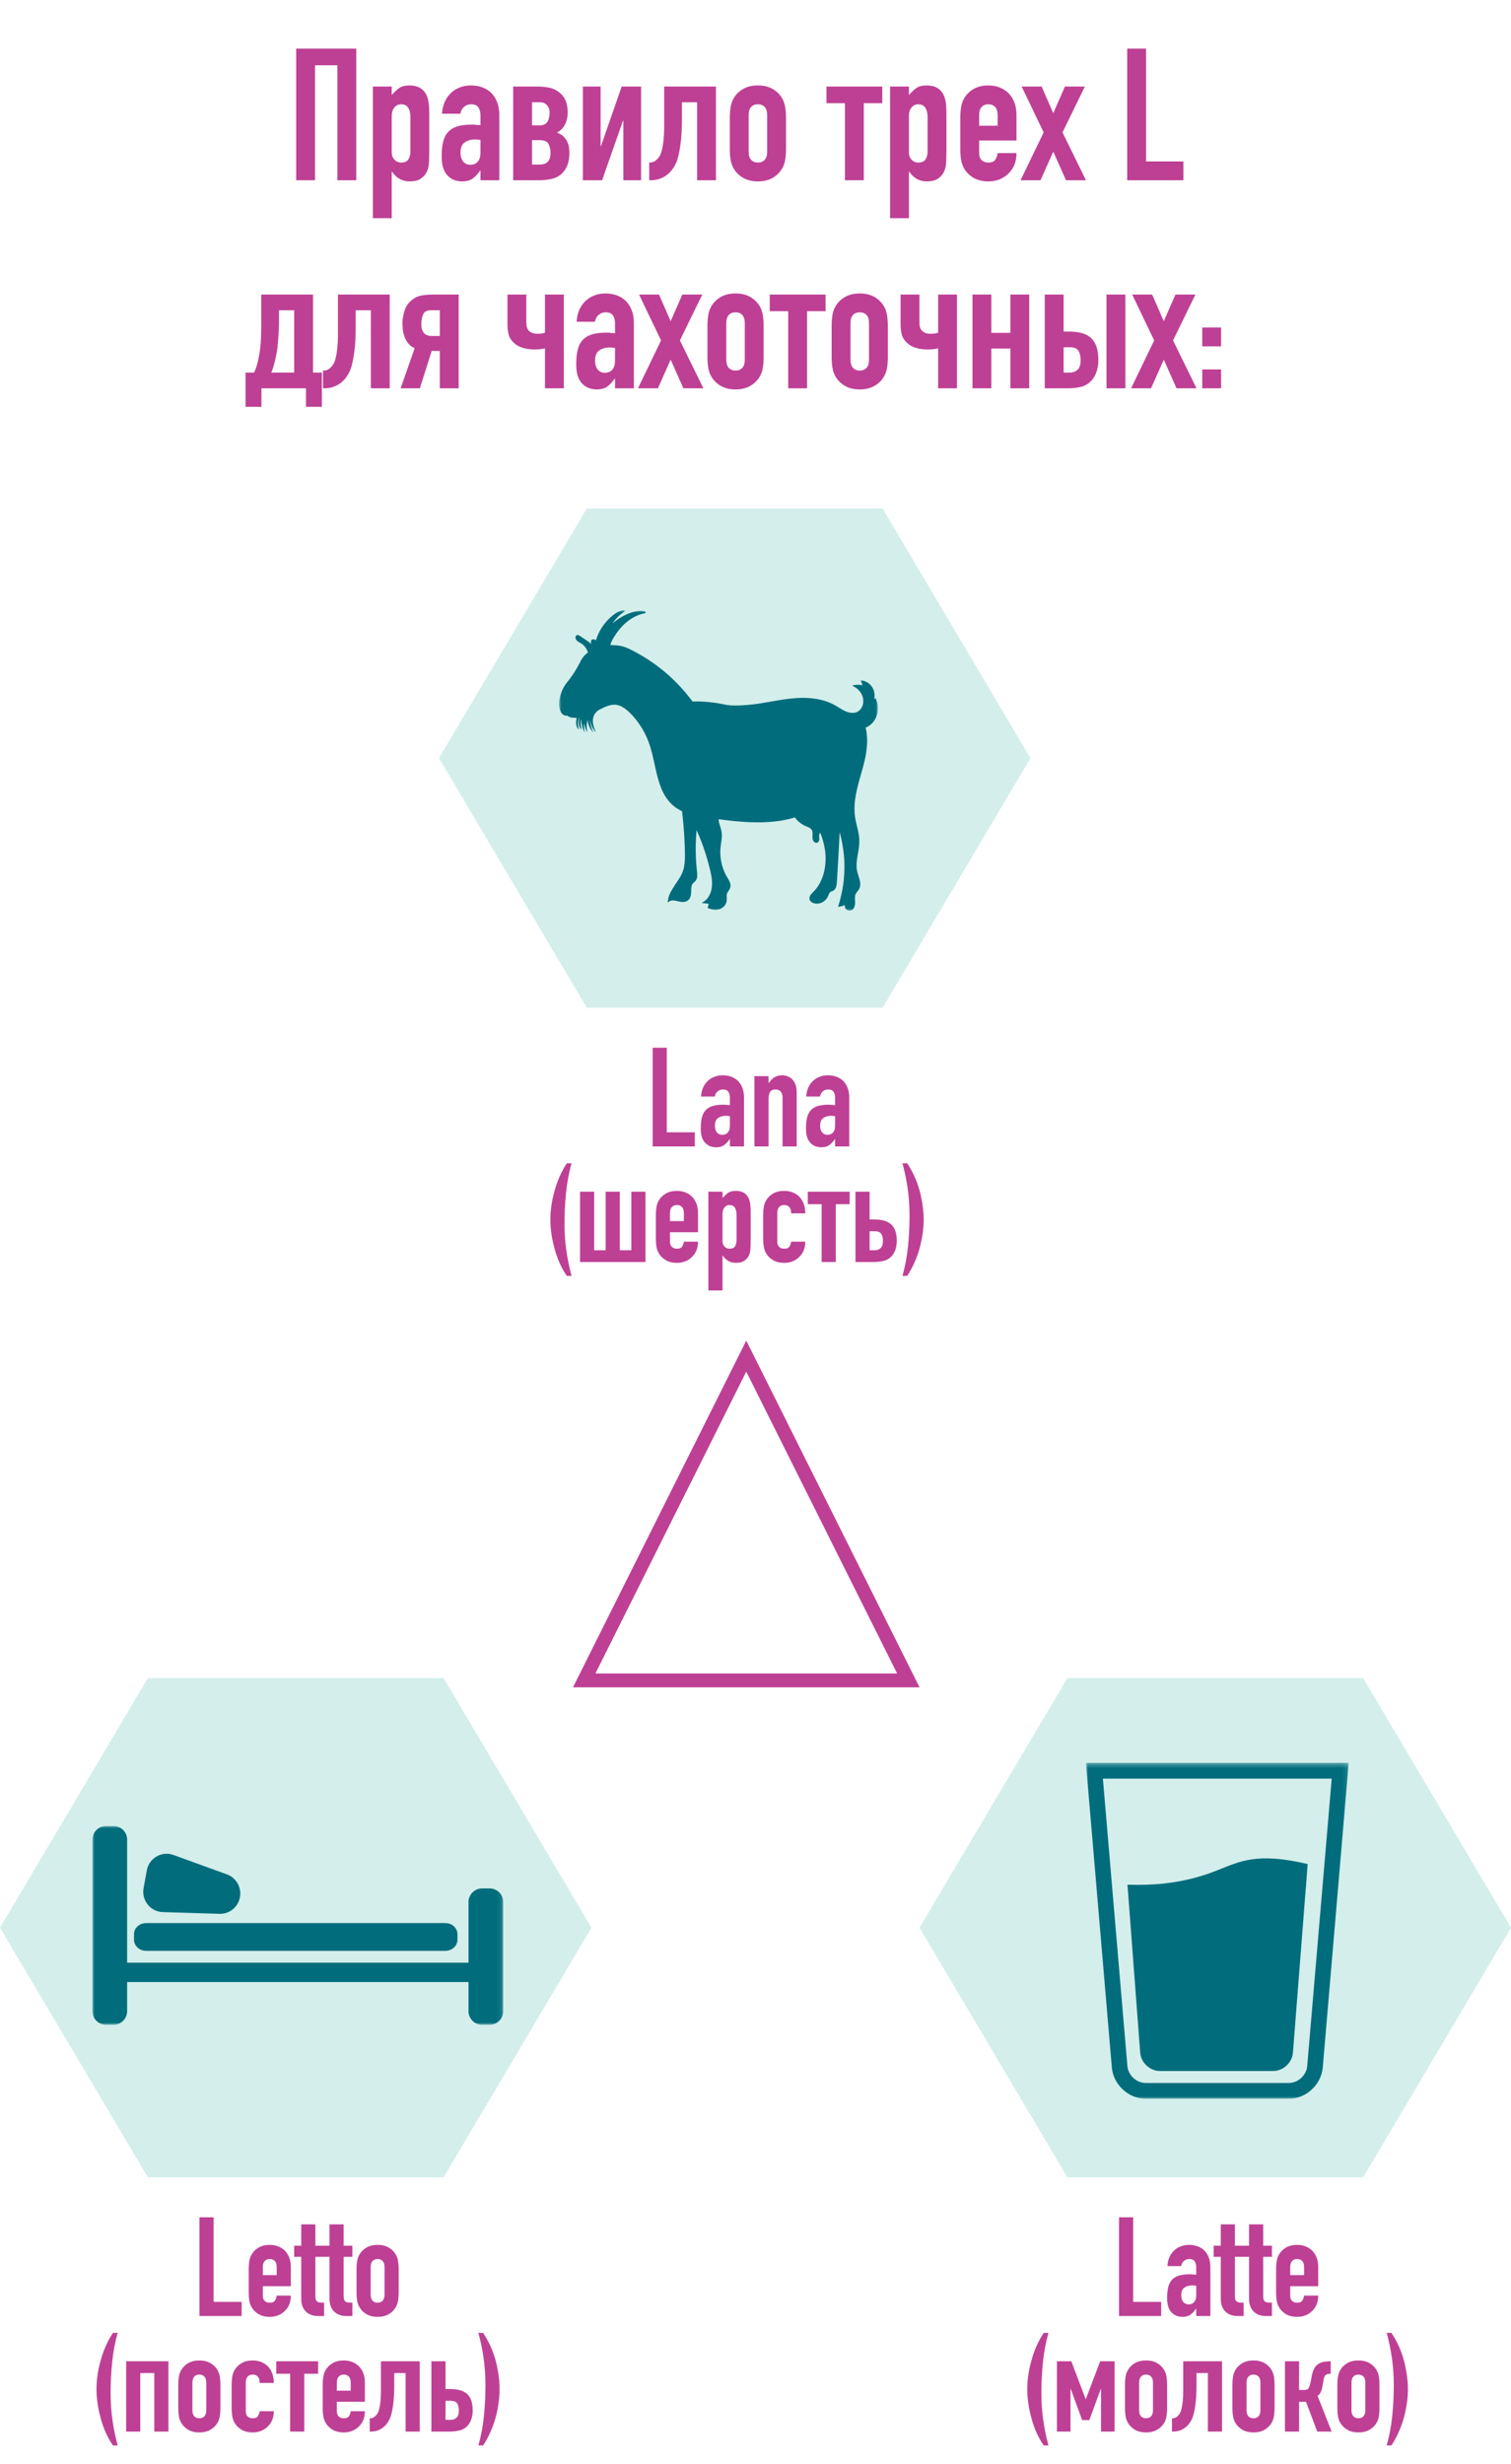 <?xml version="1.0" encoding="UTF-8"?>
<svg width="327px" height="533px" viewBox="0 0 327 533" version="1.1" xmlns="http://www.w3.org/2000/svg" xmlns:xlink="http://www.w3.org/1999/xlink">
    <title>Group 2</title>
    <defs>
        <polygon id="path-1" points="0 0.339 56.879 0.339 56.879 73 0 73"></polygon>
        <polygon id="path-3" points="0 0.008 88.905 0.008 88.905 43 0 43"></polygon>
        <polygon id="path-5" points="0 0 69 0 69 65 0 65"></polygon>
    </defs>
    <g id="Page-1" stroke="none" stroke-width="1" fill="none" fill-rule="evenodd">
        <g id="TUB-2" transform="translate(-562, -3996)">
            <g id="Group-2" transform="translate(562, 3996)">
                <polygon id="Stroke-7" fill="#D4EEEB" style="mix-blend-mode: multiply;" points="191 110 127 110 95 164 127 218 191 218 223 164"></polygon>
                <polygon id="Stroke-7" fill="#D4EEEB" style="mix-blend-mode: multiply;" points="295 363 231 363 199 417 231 471 295 471 327 417"></polygon>
                <polygon id="Stroke-7" fill="#D4EEEB" style="mix-blend-mode: multiply;" points="96 363 32 363 0 417 32 471 96 471 128 417"></polygon>
                <path d="M68.18,39 L68.18,14.12 L73.02,14.12 L73.02,39 L77.1,39 L77.1,10.52 L64.1,10.52 L64.1,39 L68.18,39 Z M84.78,47.2 L84.78,37.16 L84.86,37.16 C85.313,37.827 85.853,38.34 86.48,38.7 C87.107,39.06 87.82,39.24 88.62,39.24 C89.633,39.24 90.407,39.067 90.94,38.72 C92.007,38.053 92.62,37.053 92.78,35.72 C92.86,35.053 92.9,33.973 92.9,32.48 L92.9,32.48 L92.9,24.76 C92.9,23.64 92.847,22.747 92.74,22.08 C92.633,21.413 92.46,20.853 92.22,20.4 C91.527,19.12 90.34,18.48 88.66,18.48 C87.647,18.48 86.873,18.68 86.34,19.08 C85.807,19.48 85.287,19.973 84.78,20.56 L84.78,20.56 L84.78,18.72 L80.7,18.72 L80.7,47.2 L84.78,47.2 Z M86.82,35.16 C86.233,35.16 85.747,34.953 85.36,34.54 C84.973,34.127 84.78,33.6 84.78,32.96 L84.78,32.96 L84.78,25.08 C84.78,24.333 84.967,23.727 85.34,23.26 C85.713,22.793 86.207,22.56 86.82,22.56 C87.513,22.56 88.02,22.813 88.34,23.32 C88.66,23.827 88.82,24.493 88.82,25.32 L88.82,25.32 L88.82,32.76 C88.82,33.4 88.68,33.96 88.4,34.44 C88.12,34.92 87.593,35.16 86.82,35.16 Z M99.98,39.24 C100.967,39.24 101.733,39.04 102.28,38.64 C102.827,38.24 103.367,37.667 103.9,36.92 L103.9,36.92 L103.98,36.92 L103.98,39 L108.06,39 L108.06,24.88 C108.06,23.813 107.9,22.88 107.58,22.08 C107.26,21.28 106.833,20.613 106.3,20.08 C105.74,19.547 105.087,19.147 104.34,18.88 C103.593,18.613 102.793,18.48 101.94,18.48 C101.007,18.48 100.167,18.633 99.42,18.94 C98.673,19.247 98.033,19.667 97.5,20.2 C96.38,21.32 95.767,22.787 95.66,24.6 L95.66,24.6 L99.62,24.6 C99.753,23.933 100.04,23.427 100.48,23.08 C100.92,22.733 101.407,22.56 101.94,22.56 C102.713,22.56 103.247,22.787 103.54,23.24 C103.833,23.693 103.98,24.267 103.98,24.96 L103.98,24.96 L103.98,27.08 C103.767,27.053 103.567,27.04 103.38,27.04 C103.193,27.04 103.033,27.027 102.9,27 C102.767,26.973 102.62,26.96 102.46,26.96 L102.46,26.96 L102.02,26.96 C100.74,26.96 99.687,27.1 98.86,27.38 C98.033,27.66 97.38,28.08 96.9,28.64 C96.393,29.227 96.047,29.953 95.86,30.82 C95.673,31.687 95.58,32.693 95.58,33.84 C95.58,34.96 95.72,35.873 96,36.58 C96.28,37.287 96.647,37.827 97.1,38.2 C97.553,38.6 98.027,38.873 98.52,39.02 C99.013,39.167 99.5,39.24 99.98,39.24 Z M101.78,35.64 C101.113,35.64 100.593,35.4 100.22,34.92 C99.847,34.44 99.66,33.813 99.66,33.04 C99.66,31.947 99.973,31.193 100.6,30.78 C101.227,30.367 101.98,30.16 102.86,30.16 C103.153,30.16 103.527,30.2 103.98,30.28 L103.98,30.28 L103.98,33.04 C103.98,33.867 103.787,34.507 103.4,34.96 C103.013,35.413 102.473,35.64 101.78,35.64 Z M116.66,39 C117.54,39 118.447,38.9 119.38,38.7 C120.313,38.5 121.1,38.067 121.74,37.4 C122.273,36.84 122.653,36.2 122.88,35.48 C123.107,34.76 123.22,33.973 123.22,33.12 C123.22,32.693 123.187,32.26 123.12,31.82 C123.053,31.38 122.92,30.96 122.72,30.56 C122.52,30.16 122.247,29.8 121.9,29.48 C121.553,29.16 121.1,28.893 120.54,28.68 C121.047,28.413 121.453,28.087 121.76,27.7 C122.067,27.313 122.3,26.92 122.46,26.52 C122.62,26.12 122.727,25.727 122.78,25.34 C122.833,24.953 122.86,24.613 122.86,24.32 C122.86,23.467 122.733,22.68 122.48,21.96 C122.227,21.24 121.78,20.613 121.14,20.08 C120.447,19.493 119.673,19.12 118.82,18.96 C117.967,18.8 117.14,18.72 116.34,18.72 L116.34,18.72 L111.06,18.72 L111.06,39 L116.66,39 Z M116.74,27.12 L115.14,27.12 L115.14,22.12 L116.82,22.12 C117.487,22.12 118.007,22.333 118.38,22.76 C118.753,23.187 118.94,23.707 118.94,24.32 C118.94,25.173 118.78,25.853 118.46,26.36 C118.14,26.867 117.567,27.12 116.74,27.12 L116.74,27.12 Z M116.78,35.6 L115.14,35.6 L115.14,30.32 L116.78,30.32 C117.74,30.32 118.373,30.58 118.68,31.1 C118.987,31.62 119.14,32.293 119.14,33.12 C119.14,33.627 119.073,34.04 118.94,34.36 C118.807,34.68 118.627,34.933 118.4,35.12 C118.173,35.307 117.92,35.433 117.64,35.5 C117.36,35.567 117.073,35.6 116.78,35.6 L116.78,35.6 Z M130.3,39 L134.82,26.12 L134.9,26.12 L134.9,39 L138.74,39 L138.74,18.72 L134.54,18.72 L130.06,31.6 L129.98,31.6 L129.98,18.72 L126.14,18.72 L126.14,39 L130.3,39 Z M140.78,39 C141.927,39 142.953,38.72 143.86,38.16 C144.767,37.6 145.5,36.8 146.06,35.76 C146.353,35.227 146.593,34.587 146.78,33.84 C146.967,33.093 147.12,32.287 147.24,31.42 C147.36,30.553 147.447,29.647 147.5,28.7 C147.553,27.753 147.58,26.813 147.58,25.88 L147.58,25.88 L147.58,22.12 L150.86,22.12 L150.86,39 L154.94,39 L154.94,18.72 L143.74,18.72 L143.74,27.56 C143.74,27.88 143.727,28.34 143.7,28.94 C143.673,29.54 143.62,30.167 143.54,30.82 C143.46,31.473 143.34,32.1 143.18,32.7 C143.02,33.3 142.807,33.76 142.54,34.08 C142.22,34.48 141.907,34.76 141.6,34.92 C141.293,35.08 140.993,35.16 140.7,35.16 L140.7,35.16 L140.5,35.16 L140.5,39 L140.78,39 Z M164.02,39.24 C165.3,39.24 166.387,38.973 167.28,38.44 C168.173,37.907 168.86,37.2 169.34,36.32 C169.633,35.787 169.833,35.173 169.94,34.48 C170.047,33.787 170.1,33.027 170.1,32.2 L170.1,32.2 L170.1,25.52 C170.1,24.693 170.047,23.933 169.94,23.24 C169.833,22.547 169.633,21.933 169.34,21.4 C168.86,20.52 168.173,19.813 167.28,19.28 C166.387,18.747 165.3,18.48 164.02,18.48 C162.74,18.48 161.653,18.747 160.76,19.28 C159.867,19.813 159.18,20.52 158.7,21.4 C158.407,21.933 158.207,22.547 158.1,23.24 C157.993,23.933 157.94,24.693 157.94,25.52 L157.94,25.52 L157.94,32.2 C157.94,33.027 157.993,33.787 158.1,34.48 C158.207,35.173 158.407,35.787 158.7,36.32 C159.18,37.2 159.867,37.907 160.76,38.44 C161.653,38.973 162.74,39.24 164.02,39.24 Z M164.02,35.16 C163.407,35.16 162.92,34.967 162.56,34.58 C162.2,34.193 162.02,33.613 162.02,32.84 L162.02,32.84 L162.02,24.88 C162.02,24.107 162.2,23.527 162.56,23.14 C162.92,22.753 163.407,22.56 164.02,22.56 C164.633,22.56 165.12,22.753 165.48,23.14 C165.84,23.527 166.02,24.107 166.02,24.88 L166.02,24.88 L166.02,32.84 C166.02,33.613 165.84,34.193 165.48,34.58 C165.12,34.967 164.633,35.16 164.02,35.16 Z M186.94,39 L186.94,22.32 L190.94,22.32 L190.94,18.72 L178.86,18.72 L178.86,22.32 L182.86,22.32 L182.86,39 L186.94,39 Z M196.7,47.2 L196.7,37.16 L196.78,37.16 C197.233,37.827 197.773,38.34 198.4,38.7 C199.027,39.06 199.74,39.24 200.54,39.24 C201.553,39.24 202.327,39.067 202.86,38.72 C203.927,38.053 204.54,37.053 204.7,35.72 C204.78,35.053 204.82,33.973 204.82,32.48 L204.82,32.48 L204.82,24.76 C204.82,23.64 204.767,22.747 204.66,22.08 C204.553,21.413 204.38,20.853 204.14,20.4 C203.447,19.12 202.26,18.48 200.58,18.48 C199.567,18.48 198.793,18.68 198.26,19.08 C197.727,19.48 197.207,19.973 196.7,20.56 L196.7,20.56 L196.7,18.72 L192.62,18.72 L192.62,47.2 L196.7,47.2 Z M198.74,35.16 C198.153,35.16 197.667,34.953 197.28,34.54 C196.893,34.127 196.7,33.6 196.7,32.96 L196.7,32.96 L196.7,25.08 C196.7,24.333 196.887,23.727 197.26,23.26 C197.633,22.793 198.127,22.56 198.74,22.56 C199.433,22.56 199.94,22.813 200.26,23.32 C200.58,23.827 200.74,24.493 200.74,25.32 L200.74,25.32 L200.74,32.76 C200.74,33.4 200.6,33.96 200.32,34.44 C200.04,34.92 199.513,35.16 198.74,35.16 Z M213.9,39.24 C214.833,39.24 215.673,39.08 216.42,38.76 C217.167,38.44 217.807,38 218.34,37.44 C219.433,36.347 219.98,34.907 219.98,33.12 L219.98,33.12 L215.9,33.12 C215.847,33.573 215.693,34.027 215.44,34.48 C215.187,34.933 214.673,35.16 213.9,35.16 C213.287,35.16 212.8,34.987 212.44,34.64 C212.08,34.293 211.9,33.8 211.9,33.16 L211.9,33.16 L211.9,30.4 L219.98,30.4 L219.98,24.8 C219.98,22.987 219.447,21.48 218.38,20.28 C217.847,19.72 217.2,19.28 216.44,18.96 C215.68,18.64 214.833,18.48 213.9,18.48 C212.62,18.48 211.533,18.747 210.64,19.28 C209.747,19.813 209.06,20.52 208.58,21.4 C208.287,21.933 208.087,22.547 207.98,23.24 C207.873,23.933 207.82,24.693 207.82,25.52 L207.82,25.52 L207.82,32.2 C207.82,33.027 207.873,33.787 207.98,34.48 C208.087,35.173 208.287,35.787 208.58,36.32 C209.06,37.2 209.747,37.907 210.64,38.44 C211.533,38.973 212.62,39.24 213.9,39.24 Z M215.9,27.2 L211.9,27.2 L211.9,24.88 C211.9,24.107 212.08,23.527 212.44,23.14 C212.8,22.753 213.287,22.56 213.9,22.56 C214.513,22.56 215,22.753 215.36,23.14 C215.72,23.527 215.9,24.107 215.9,24.88 L215.9,24.88 L215.9,27.2 Z M225.18,39 L227.94,32.8 L230.7,39 L235.02,39 L229.94,28.64 L234.78,18.72 L230.46,18.72 L227.94,24.48 L225.42,18.72 L221.1,18.72 L225.86,28.64 L220.86,39 L225.18,39 Z M256.1,39 L256.1,34.92 L248.02,34.92 L248.02,10.52 L243.94,10.52 L243.94,39 L256.1,39 Z M56.58,88 L56.58,84 L66.22,84 L66.22,88 L69.66,88 L69.66,80.6 L67.74,80.6 L67.74,63.72 L56.54,63.72 L56.54,70.28 C56.54,71.027 56.527,71.853 56.5,72.76 C56.473,73.667 56.407,74.547 56.3,75.4 C56.167,76.44 55.987,77.427 55.76,78.36 C55.533,79.293 55.273,80.04 54.98,80.6 L54.98,80.6 L53.14,80.6 L53.14,88 L56.58,88 Z M63.66,80.6 L58.7,80.6 C58.993,79.933 59.253,79.127 59.48,78.18 C59.707,77.233 59.873,76.413 59.98,75.72 C60.033,75.373 60.08,74.953 60.12,74.46 C60.16,73.967 60.2,73.46 60.24,72.94 C60.28,72.42 60.313,71.913 60.34,71.42 C60.367,70.927 60.38,70.507 60.38,70.16 L60.38,70.16 L60.38,67.12 L63.66,67.12 L63.66,80.6 Z M70.18,84 C71.327,84 72.353,83.72 73.26,83.16 C74.167,82.6 74.9,81.8 75.46,80.76 C75.753,80.227 75.993,79.587 76.18,78.84 C76.367,78.093 76.52,77.287 76.64,76.42 C76.76,75.553 76.847,74.647 76.9,73.7 C76.953,72.753 76.98,71.813 76.98,70.88 L76.98,70.88 L76.98,67.12 L80.26,67.12 L80.26,84 L84.34,84 L84.34,63.72 L73.14,63.72 L73.139,72.706 C73.136,73.014 73.123,73.426 73.1,73.94 C73.073,74.54 73.02,75.167 72.94,75.82 C72.86,76.473 72.74,77.1 72.58,77.7 C72.42,78.3 72.207,78.76 71.94,79.08 C71.62,79.48 71.307,79.76 71,79.92 C70.693,80.08 70.393,80.16 70.1,80.16 L70.1,80.16 L69.9,80.16 L69.9,84 L70.18,84 Z M90.86,84 L93.42,75.92 L95.18,75.92 L95.18,84 L99.26,84 L99.26,63.72 L93.62,63.72 C92.82,63.72 92.027,63.787 91.24,63.92 C90.453,64.053 89.713,64.413 89.02,65 C88.327,65.56 87.833,66.307 87.54,67.24 C87.247,68.173 87.1,69.067 87.1,69.92 C87.1,70.213 87.12,70.613 87.16,71.12 C87.2,71.627 87.307,72.147 87.48,72.68 C87.653,73.213 87.92,73.72 88.28,74.2 C88.64,74.68 89.127,75.053 89.74,75.32 L89.74,75.32 L86.7,84 L90.86,84 Z M95.18,72.68 L93.42,72.68 C91.927,72.68 91.18,71.813 91.18,70.08 C91.18,69.28 91.313,68.587 91.58,68 C91.847,67.413 92.38,67.12 93.18,67.12 L93.18,67.12 L95.18,67.12 L95.18,72.68 Z M122.02,84 L122.02,63.72 L117.94,63.72 L117.94,71.96 C117.833,72.013 117.7,72.053 117.54,72.08 C117.247,72.16 116.833,72.2 116.3,72.2 C115.553,72.2 114.953,72 114.5,71.6 C114.1,71.2 113.9,70.613 113.9,69.84 L113.9,69.84 L113.9,63.72 L109.82,63.72 L109.82,70.2 C109.82,71.053 109.92,71.827 110.12,72.52 C110.32,73.213 110.807,73.867 111.58,74.48 C111.9,74.72 112.24,74.913 112.6,75.06 C112.96,75.207 113.327,75.32 113.7,75.4 C114.073,75.48 114.427,75.533 114.76,75.56 C115.093,75.587 115.38,75.6 115.62,75.6 C116.34,75.6 116.9,75.56 117.3,75.48 C117.54,75.453 117.753,75.413 117.94,75.36 L117.94,75.36 L117.94,84 L122.02,84 Z M129.1,84.24 C130.087,84.24 130.853,84.04 131.4,83.64 C131.947,83.24 132.487,82.667 133.02,81.92 L133.02,81.92 L133.1,81.92 L133.1,84 L137.18,84 L137.18,69.88 C137.18,68.813 137.02,67.88 136.7,67.08 C136.38,66.28 135.953,65.613 135.42,65.08 C134.86,64.547 134.207,64.147 133.46,63.88 C132.713,63.613 131.913,63.48 131.06,63.48 C130.127,63.48 129.287,63.633 128.54,63.94 C127.793,64.247 127.153,64.667 126.62,65.2 C125.5,66.32 124.887,67.787 124.78,69.6 L124.78,69.6 L128.74,69.6 C128.873,68.933 129.16,68.427 129.6,68.08 C130.04,67.733 130.527,67.56 131.06,67.56 C131.833,67.56 132.367,67.787 132.66,68.24 C132.953,68.693 133.1,69.267 133.1,69.96 L133.1,69.96 L133.1,72.08 C132.887,72.053 132.687,72.04 132.5,72.04 C132.313,72.04 132.153,72.027 132.02,72 C131.887,71.973 131.74,71.96 131.58,71.96 L131.58,71.96 L131.14,71.96 C129.86,71.96 128.807,72.1 127.98,72.38 C127.153,72.66 126.5,73.08 126.02,73.64 C125.513,74.227 125.167,74.953 124.98,75.82 C124.793,76.687 124.7,77.693 124.7,78.84 C124.7,79.96 124.84,80.873 125.12,81.58 C125.4,82.287 125.767,82.827 126.22,83.2 C126.673,83.6 127.147,83.873 127.64,84.02 C128.133,84.167 128.62,84.24 129.1,84.24 Z M130.9,80.64 C130.233,80.64 129.713,80.4 129.34,79.92 C128.967,79.44 128.78,78.813 128.78,78.04 C128.78,76.947 129.093,76.193 129.72,75.78 C130.347,75.367 131.1,75.16 131.98,75.16 C132.273,75.16 132.647,75.2 133.1,75.28 L133.1,75.28 L133.1,78.04 C133.1,78.867 132.907,79.507 132.52,79.96 C132.133,80.413 131.593,80.64 130.9,80.64 Z M142.38,84 L145.14,77.8 L147.9,84 L152.22,84 L147.14,73.64 L151.98,63.72 L147.66,63.72 L145.14,69.48 L142.62,63.72 L138.3,63.72 L143.06,73.64 L138.06,84 L142.38,84 Z M159.18,84.24 C160.46,84.24 161.547,83.973 162.44,83.44 C163.333,82.907 164.02,82.2 164.5,81.32 C164.793,80.787 164.993,80.173 165.1,79.48 C165.207,78.787 165.26,78.027 165.26,77.2 L165.26,77.2 L165.26,70.52 C165.26,69.693 165.207,68.933 165.1,68.24 C164.993,67.547 164.793,66.933 164.5,66.4 C164.02,65.52 163.333,64.813 162.44,64.28 C161.547,63.747 160.46,63.48 159.18,63.48 C157.9,63.48 156.813,63.747 155.92,64.28 C155.027,64.813 154.34,65.52 153.86,66.4 C153.567,66.933 153.367,67.547 153.26,68.24 C153.153,68.933 153.1,69.693 153.1,70.52 L153.1,70.52 L153.1,77.2 C153.1,78.027 153.153,78.787 153.26,79.48 C153.367,80.173 153.567,80.787 153.86,81.32 C154.34,82.2 155.027,82.907 155.92,83.44 C156.813,83.973 157.9,84.24 159.18,84.24 Z M159.18,80.16 C158.567,80.16 158.08,79.967 157.72,79.58 C157.36,79.193 157.18,78.613 157.18,77.84 L157.18,77.84 L157.18,69.88 C157.18,69.107 157.36,68.527 157.72,68.14 C158.08,67.753 158.567,67.56 159.18,67.56 C159.793,67.56 160.28,67.753 160.64,68.14 C161,68.527 161.18,69.107 161.18,69.88 L161.18,69.88 L161.18,77.84 C161.18,78.613 161,79.193 160.64,79.58 C160.28,79.967 159.793,80.16 159.18,80.16 Z M174.66,84 L174.66,67.32 L178.66,67.32 L178.66,63.72 L166.58,63.72 L166.58,67.32 L170.58,67.32 L170.58,84 L174.66,84 Z M186.06,84.24 C187.34,84.24 188.427,83.973 189.32,83.44 C190.213,82.907 190.9,82.2 191.38,81.32 C191.673,80.787 191.873,80.173 191.98,79.48 C192.087,78.787 192.14,78.027 192.14,77.2 L192.14,77.2 L192.14,70.52 C192.14,69.693 192.087,68.933 191.98,68.24 C191.873,67.547 191.673,66.933 191.38,66.4 C190.9,65.52 190.213,64.813 189.32,64.28 C188.427,63.747 187.34,63.48 186.06,63.48 C184.78,63.48 183.693,63.747 182.8,64.28 C181.907,64.813 181.22,65.52 180.74,66.4 C180.447,66.933 180.247,67.547 180.14,68.24 C180.033,68.933 179.98,69.693 179.98,70.52 L179.98,70.52 L179.98,77.2 C179.98,78.027 180.033,78.787 180.14,79.48 C180.247,80.173 180.447,80.787 180.74,81.32 C181.22,82.2 181.907,82.907 182.8,83.44 C183.693,83.973 184.78,84.24 186.06,84.24 Z M186.06,80.16 C185.447,80.16 184.96,79.967 184.6,79.58 C184.24,79.193 184.06,78.613 184.06,77.84 L184.06,77.84 L184.06,69.88 C184.06,69.107 184.24,68.527 184.6,68.14 C184.96,67.753 185.447,67.56 186.06,67.56 C186.673,67.56 187.16,67.753 187.52,68.14 C187.88,68.527 188.06,69.107 188.06,69.88 L188.06,69.88 L188.06,77.84 C188.06,78.613 187.88,79.193 187.52,79.58 C187.16,79.967 186.673,80.16 186.06,80.16 Z M207.1,84 L207.1,63.72 L203.02,63.72 L203.02,71.96 C202.913,72.013 202.78,72.053 202.62,72.08 C202.327,72.16 201.913,72.2 201.38,72.2 C200.633,72.2 200.033,72 199.58,71.6 C199.18,71.2 198.98,70.613 198.98,69.84 L198.98,69.84 L198.98,63.72 L194.9,63.72 L194.9,70.2 C194.9,71.053 195,71.827 195.2,72.52 C195.4,73.213 195.887,73.867 196.66,74.48 C196.98,74.72 197.32,74.913 197.68,75.06 C198.04,75.207 198.407,75.32 198.78,75.4 C199.153,75.48 199.507,75.533 199.84,75.56 C200.173,75.587 200.46,75.6 200.7,75.6 C201.42,75.6 201.98,75.56 202.38,75.48 C202.62,75.453 202.833,75.413 203.02,75.36 L203.02,75.36 L203.02,84 L207.1,84 Z M214.54,84 L214.54,75.4 L218.66,75.4 L218.66,84 L222.74,84 L222.74,63.72 L218.66,63.72 L218.66,72 L214.54,72 L214.54,63.72 L210.46,63.72 L210.46,84 L214.54,84 Z M231.22,84 C232.1,84 232.98,83.9 233.86,83.7 C234.74,83.5 235.5,83.067 236.14,82.4 C236.673,81.84 237.067,81.167 237.32,80.38 C237.573,79.593 237.7,78.773 237.7,77.92 C237.7,76.747 237.56,75.76 237.28,74.96 C237,74.16 236.587,73.52 236.04,73.04 C235.493,72.56 234.813,72.22 234,72.02 C233.187,71.82 232.247,71.72 231.18,71.72 L231.18,71.72 L230.18,71.72 L230.18,63.72 L226.1,63.72 L226.1,84 L231.22,84 Z M243.54,84 L243.54,63.72 L239.46,63.72 L239.46,84 L243.54,84 Z M231.58,80.6 L230.18,80.6 L230.18,75.12 L231.5,75.12 C232.46,75.12 233.093,75.38 233.4,75.9 C233.707,76.42 233.86,77.093 233.86,77.92 C233.86,78.933 233.627,79.633 233.16,80.02 C232.693,80.407 232.167,80.6 231.58,80.6 L231.58,80.6 Z M249.1,84 L251.86,77.8 L254.62,84 L258.94,84 L253.86,73.64 L258.7,63.72 L254.38,63.72 L251.86,69.48 L249.34,63.72 L245.02,63.72 L249.78,73.64 L244.78,84 L249.1,84 Z M264.26,74.92 L264.26,70.84 L260.18,70.84 L260.18,74.92 L264.26,74.92 Z M264.26,84 L264.26,79.92 L260.18,79.92 L260.18,84 L264.26,84 Z" id="ПравилотрехLдлячахоточных:" fill="#BE4095" fill-rule="nonzero"></path>
                <path d="M52.29,501 L52.29,497.94 L46.23,497.94 L46.23,479.64 L43.17,479.64 L43.17,501 L52.29,501 Z M58.38,501.18 C59.08,501.18 59.71,501.06 60.27,500.82 C60.83,500.58 61.31,500.25 61.71,499.83 C62.53,499.01 62.94,497.93 62.94,496.59 L62.94,496.59 L59.88,496.59 C59.84,496.93 59.725,497.27 59.535,497.61 C59.345,497.95 58.96,498.12 58.38,498.12 C57.92,498.12 57.555,497.99 57.285,497.73 C57.015,497.47 56.88,497.1 56.88,496.62 L56.88,496.62 L56.88,494.55 L62.94,494.55 L62.94,490.35 C62.94,488.99 62.54,487.86 61.74,486.96 C61.34,486.54 60.855,486.21 60.285,485.97 C59.715,485.73 59.08,485.61 58.38,485.61 C57.42,485.61 56.605,485.81 55.935,486.21 C55.265,486.61 54.75,487.14 54.39,487.8 C54.17,488.2 54.02,488.66 53.94,489.18 C53.86,489.7 53.82,490.27 53.82,490.89 L53.82,490.89 L53.82,495.9 C53.82,496.52 53.86,497.09 53.94,497.61 C54.02,498.13 54.17,498.59 54.39,498.99 C54.75,499.65 55.265,500.18 55.935,500.58 C56.605,500.98 57.42,501.18 58.38,501.18 Z M59.88,492.15 L56.88,492.15 L56.88,490.41 C56.88,489.83 57.015,489.395 57.285,489.105 C57.555,488.815 57.92,488.67 58.38,488.67 C58.84,488.67 59.205,488.815 59.475,489.105 C59.745,489.395 59.88,489.83 59.88,490.41 L59.88,490.41 L59.88,492.15 Z M70.14,501 L70.14,498.12 C69.8,498.12 69.515,498.11 69.285,498.09 C69.055,498.07 68.86,498.01 68.7,497.91 C68.54,497.81 68.425,497.66 68.355,497.46 C68.285,497.26 68.25,496.98 68.25,496.62 L68.25,496.62 L68.25,488.19 L70.14,488.19 L70.14,485.79 L68.25,485.79 L68.25,481.17 L65.19,481.17 L65.19,485.79 L63.66,485.79 L63.66,488.19 L65.19,488.19 L65.19,497.43 C65.19,497.83 65.255,498.245 65.385,498.675 C65.515,499.105 65.72,499.49 66,499.83 C66.28,500.17 66.655,500.45 67.125,500.67 C67.595,500.89 68.18,501 68.88,501 L68.88,501 L70.14,501 Z M76.26,501 L76.26,498.12 C75.92,498.12 75.635,498.11 75.405,498.09 C75.175,498.07 74.98,498.01 74.82,497.91 C74.66,497.81 74.545,497.66 74.475,497.46 C74.405,497.26 74.37,496.98 74.37,496.62 L74.37,496.62 L74.37,488.19 L76.26,488.19 L76.26,485.79 L74.37,485.79 L74.37,481.17 L71.31,481.17 L71.31,485.79 L69.78,485.79 L69.78,488.19 L71.31,488.19 L71.31,497.43 C71.31,497.83 71.375,498.245 71.505,498.675 C71.635,499.105 71.84,499.49 72.12,499.83 C72.4,500.17 72.775,500.45 73.245,500.67 C73.715,500.89 74.3,501 75,501 L75,501 L76.26,501 Z M81.72,501.18 C82.68,501.18 83.495,500.98 84.165,500.58 C84.835,500.18 85.35,499.65 85.71,498.99 C85.93,498.59 86.08,498.13 86.16,497.61 C86.24,497.09 86.28,496.52 86.28,495.9 L86.28,495.9 L86.28,490.89 C86.28,490.27 86.24,489.7 86.16,489.18 C86.08,488.66 85.93,488.2 85.71,487.8 C85.35,487.14 84.835,486.61 84.165,486.21 C83.495,485.81 82.68,485.61 81.72,485.61 C80.76,485.61 79.945,485.81 79.275,486.21 C78.605,486.61 78.09,487.14 77.73,487.8 C77.51,488.2 77.36,488.66 77.28,489.18 C77.2,489.7 77.16,490.27 77.16,490.89 L77.16,490.89 L77.16,495.9 C77.16,496.52 77.2,497.09 77.28,497.61 C77.36,498.13 77.51,498.59 77.73,498.99 C78.09,499.65 78.605,500.18 79.275,500.58 C79.945,500.98 80.76,501.18 81.72,501.18 Z M81.72,498.12 C81.26,498.12 80.895,497.975 80.625,497.685 C80.355,497.395 80.22,496.96 80.22,496.38 L80.22,496.38 L80.22,490.41 C80.22,489.83 80.355,489.395 80.625,489.105 C80.895,488.815 81.26,488.67 81.72,488.67 C82.18,488.67 82.545,488.815 82.815,489.105 C83.085,489.395 83.22,489.83 83.22,490.41 L83.22,490.41 L83.22,496.38 C83.22,496.96 83.085,497.395 82.815,497.685 C82.545,497.975 82.18,498.12 81.72,498.12 Z M25.47,529 C24.99,527.24 24.615,525.425 24.345,523.555 C24.075,521.685 23.94,519.72 23.94,517.66 C23.94,515.44 24.05,513.23 24.27,511.03 C24.49,508.83 24.89,506.7 25.47,504.64 L25.47,504.64 L24.45,504.64 C23.31,506.36 22.44,508.29 21.84,510.43 C21.52,511.51 21.28,512.59 21.12,513.67 C20.96,514.75 20.88,515.8 20.88,516.82 C20.88,517.78 20.955,518.79 21.105,519.85 C21.255,520.91 21.48,521.98 21.78,523.06 C22.06,524.14 22.425,525.185 22.875,526.195 C23.325,527.205 23.85,528.14 24.45,529 L24.45,529 L25.47,529 Z M30.36,526 L30.36,513.34 L33.39,513.34 L33.39,526 L36.45,526 L36.45,510.79 L27.3,510.79 L27.3,526 L30.36,526 Z M43.14,526.18 C44.1,526.18 44.915,525.98 45.585,525.58 C46.255,525.18 46.77,524.65 47.13,523.99 C47.35,523.59 47.5,523.13 47.58,522.61 C47.66,522.09 47.7,521.52 47.7,520.9 L47.7,520.9 L47.7,515.89 C47.7,515.27 47.66,514.7 47.58,514.18 C47.5,513.66 47.35,513.2 47.13,512.8 C46.77,512.14 46.255,511.61 45.585,511.21 C44.915,510.81 44.1,510.61 43.14,510.61 C42.18,510.61 41.365,510.81 40.695,511.21 C40.025,511.61 39.51,512.14 39.15,512.8 C38.93,513.2 38.78,513.66 38.7,514.18 C38.62,514.7 38.58,515.27 38.58,515.89 L38.58,515.89 L38.58,520.9 C38.58,521.52 38.62,522.09 38.7,522.61 C38.78,523.13 38.93,523.59 39.15,523.99 C39.51,524.65 40.025,525.18 40.695,525.58 C41.365,525.98 42.18,526.18 43.14,526.18 Z M43.14,523.12 C42.68,523.12 42.315,522.975 42.045,522.685 C41.775,522.395 41.64,521.96 41.64,521.38 L41.64,521.38 L41.64,515.41 C41.64,514.83 41.775,514.395 42.045,514.105 C42.315,513.815 42.68,513.67 43.14,513.67 C43.6,513.67 43.965,513.815 44.235,514.105 C44.505,514.395 44.64,514.83 44.64,515.41 L44.64,515.41 L44.64,521.38 C44.64,521.96 44.505,522.395 44.235,522.685 C43.965,522.975 43.6,523.12 43.14,523.12 Z M54.69,526.18 C55.39,526.18 56.02,526.06 56.58,525.82 C57.14,525.58 57.62,525.25 58.02,524.83 C58.84,524.01 59.25,522.93 59.25,521.59 L59.25,521.59 L56.19,521.59 C56.15,521.93 56.035,522.27 55.845,522.61 C55.655,522.95 55.27,523.12 54.69,523.12 C54.23,523.12 53.865,522.99 53.595,522.73 C53.325,522.47 53.19,522.1 53.19,521.62 L53.19,521.62 L53.19,515.41 C53.19,514.83 53.325,514.395 53.595,514.105 C53.865,513.815 54.23,513.67 54.69,513.67 C55.15,513.67 55.515,513.815 55.785,514.105 C56.055,514.395 56.19,514.85 56.19,515.47 L56.19,515.47 L59.25,515.47 C59.25,514.03 58.85,512.86 58.05,511.96 C57.65,511.54 57.165,511.21 56.595,510.97 C56.025,510.73 55.39,510.61 54.69,510.61 C53.73,510.61 52.915,510.81 52.245,511.21 C51.575,511.61 51.06,512.14 50.7,512.8 C50.48,513.2 50.33,513.66 50.25,514.18 C50.17,514.7 50.13,515.27 50.13,515.89 L50.13,515.89 L50.13,520.9 C50.13,521.52 50.17,522.09 50.25,522.61 C50.33,523.13 50.48,523.59 50.7,523.99 C51.06,524.65 51.575,525.18 52.245,525.58 C52.915,525.98 53.73,526.18 54.69,526.18 Z M65.85,526 L65.85,513.49 L68.85,513.49 L68.85,510.79 L59.79,510.79 L59.79,513.49 L62.79,513.49 L62.79,526 L65.85,526 Z M74.4,526.18 C75.1,526.18 75.73,526.06 76.29,525.82 C76.85,525.58 77.33,525.25 77.73,524.83 C78.55,524.01 78.96,522.93 78.96,521.59 L78.96,521.59 L75.9,521.59 C75.86,521.93 75.745,522.27 75.555,522.61 C75.365,522.95 74.98,523.12 74.4,523.12 C73.94,523.12 73.575,522.99 73.305,522.73 C73.035,522.47 72.9,522.1 72.9,521.62 L72.9,521.62 L72.9,519.55 L78.96,519.55 L78.96,515.35 C78.96,513.99 78.56,512.86 77.76,511.96 C77.36,511.54 76.875,511.21 76.305,510.97 C75.735,510.73 75.1,510.61 74.4,510.61 C73.44,510.61 72.625,510.81 71.955,511.21 C71.285,511.61 70.77,512.14 70.41,512.8 C70.19,513.2 70.04,513.66 69.96,514.18 C69.88,514.7 69.84,515.27 69.84,515.89 L69.84,515.89 L69.84,520.9 C69.84,521.52 69.88,522.09 69.96,522.61 C70.04,523.13 70.19,523.59 70.41,523.99 C70.77,524.65 71.285,525.18 71.955,525.58 C72.625,525.98 73.44,526.18 74.4,526.18 Z M75.9,517.15 L72.9,517.15 L72.9,515.41 C72.9,514.83 73.035,514.395 73.305,514.105 C73.575,513.815 73.94,513.67 74.4,513.67 C74.86,513.67 75.225,513.815 75.495,514.105 C75.765,514.395 75.9,514.83 75.9,515.41 L75.9,515.41 L75.9,517.15 Z M80.22,526 C81.08,526 81.85,525.79 82.53,525.37 C83.21,524.95 83.76,524.35 84.18,523.57 C84.4,523.17 84.58,522.69 84.72,522.13 C84.86,521.57 84.975,520.965 85.065,520.315 C85.155,519.665 85.22,518.985 85.26,518.275 C85.3,517.565 85.32,516.86 85.32,516.16 L85.32,516.16 L85.32,513.34 L87.78,513.34 L87.78,526 L90.84,526 L90.84,510.79 L82.44,510.79 L82.44,517.42 C82.44,517.66 82.43,518.005 82.41,518.455 C82.39,518.905 82.35,519.375 82.29,519.865 C82.23,520.355 82.14,520.825 82.02,521.275 C81.9,521.725 81.74,522.07 81.54,522.31 C81.3,522.61 81.065,522.82 80.835,522.94 C80.605,523.06 80.38,523.12 80.16,523.12 L80.16,523.12 L80.01,523.12 L80.01,526 L80.22,526 Z M97.32,526 C97.98,526 98.66,525.925 99.36,525.775 C100.06,525.625 100.65,525.3 101.13,524.8 C101.53,524.38 101.825,523.875 102.015,523.285 C102.205,522.695 102.3,522.08 102.3,521.44 C102.3,520.56 102.19,519.82 101.97,519.22 C101.75,518.62 101.425,518.14 100.995,517.78 C100.565,517.42 100.04,517.165 99.42,517.015 C98.8,516.865 98.09,516.79 97.29,516.79 L97.29,516.79 L96.42,516.79 L96.42,510.79 L93.36,510.79 L93.36,526 L97.32,526 Z M97.59,523.45 L96.42,523.45 L96.42,519.34 L97.53,519.34 C98.25,519.34 98.725,519.535 98.955,519.925 C99.185,520.315 99.3,520.82 99.3,521.44 C99.3,522.2 99.125,522.725 98.775,523.015 C98.425,523.305 98.03,523.45 97.59,523.45 L97.59,523.45 Z M104.55,529 C105.67,527.3 106.55,525.37 107.19,523.21 C107.49,522.13 107.72,521.05 107.88,519.97 C108.04,518.89 108.12,517.84 108.12,516.82 C108.12,515.86 108.045,514.85 107.895,513.79 C107.745,512.73 107.53,511.66 107.25,510.58 C106.95,509.5 106.575,508.465 106.125,507.475 C105.675,506.485 105.15,505.54 104.55,504.64 L104.55,504.64 L103.53,504.64 C104.01,506.4 104.385,508.215 104.655,510.085 C104.925,511.955 105.06,513.92 105.06,515.98 C105.06,518.2 104.95,520.41 104.73,522.61 C104.51,524.81 104.11,526.94 103.53,529 L103.53,529 L104.55,529 Z" id="Letto(постель)" fill="#BE4095" fill-rule="nonzero"></path>
                <path d="M251.29,501 L251.29,497.94 L245.23,497.94 L245.23,479.64 L242.17,479.64 L242.17,501 L251.29,501 Z M255.88,501.18 C256.62,501.18 257.195,501.03 257.605,500.73 C258.015,500.43 258.42,500 258.82,499.44 L258.82,499.44 L258.88,499.44 L258.88,501 L261.94,501 L261.94,490.41 C261.94,489.61 261.82,488.91 261.58,488.31 C261.34,487.71 261.02,487.21 260.62,486.81 C260.2,486.41 259.71,486.11 259.15,485.91 C258.59,485.71 257.99,485.61 257.35,485.61 C256.65,485.61 256.02,485.725 255.46,485.955 C254.9,486.185 254.42,486.5 254.02,486.9 C253.18,487.74 252.72,488.84 252.64,490.2 L252.64,490.2 L255.61,490.2 C255.71,489.7 255.925,489.32 256.255,489.06 C256.585,488.8 256.95,488.67 257.35,488.67 C257.93,488.67 258.33,488.84 258.55,489.18 C258.77,489.52 258.88,489.95 258.88,490.47 L258.88,490.47 L258.88,492.06 C258.72,492.04 258.57,492.03 258.43,492.03 C258.29,492.03 258.17,492.02 258.07,492 C257.97,491.98 257.86,491.97 257.74,491.97 L257.74,491.97 L257.41,491.97 C256.45,491.97 255.66,492.075 255.04,492.285 C254.42,492.495 253.93,492.81 253.57,493.23 C253.19,493.67 252.93,494.215 252.79,494.865 C252.65,495.515 252.58,496.27 252.58,497.13 C252.58,497.97 252.685,498.655 252.895,499.185 C253.105,499.715 253.38,500.12 253.72,500.4 C254.06,500.7 254.415,500.905 254.785,501.015 C255.155,501.125 255.52,501.18 255.88,501.18 Z M257.23,498.48 C256.73,498.48 256.34,498.3 256.06,497.94 C255.78,497.58 255.64,497.11 255.64,496.53 C255.64,495.71 255.875,495.145 256.345,494.835 C256.815,494.525 257.38,494.37 258.04,494.37 C258.26,494.37 258.54,494.4 258.88,494.46 L258.88,494.46 L258.88,496.53 C258.88,497.15 258.735,497.63 258.445,497.97 C258.155,498.31 257.75,498.48 257.23,498.48 Z M269.14,501 L269.14,498.12 C268.8,498.12 268.515,498.11 268.285,498.09 C268.055,498.07 267.86,498.01 267.7,497.91 C267.54,497.81 267.425,497.66 267.355,497.46 C267.285,497.26 267.25,496.98 267.25,496.62 L267.25,496.62 L267.25,488.19 L269.14,488.19 L269.14,485.79 L267.25,485.79 L267.25,481.17 L264.19,481.17 L264.19,485.79 L262.66,485.79 L262.66,488.19 L264.19,488.19 L264.19,497.43 C264.19,497.83 264.255,498.245 264.385,498.675 C264.515,499.105 264.72,499.49 265,499.83 C265.28,500.17 265.655,500.45 266.125,500.67 C266.595,500.89 267.18,501 267.88,501 L267.88,501 L269.14,501 Z M275.26,501 L275.26,498.12 C274.92,498.12 274.635,498.11 274.405,498.09 C274.175,498.07 273.98,498.01 273.82,497.91 C273.66,497.81 273.545,497.66 273.475,497.46 C273.405,497.26 273.37,496.98 273.37,496.62 L273.37,496.62 L273.37,488.19 L275.26,488.19 L275.26,485.79 L273.37,485.79 L273.37,481.17 L270.31,481.17 L270.31,485.79 L268.78,485.79 L268.78,488.19 L270.31,488.19 L270.31,497.43 C270.31,497.83 270.375,498.245 270.505,498.675 C270.635,499.105 270.84,499.49 271.12,499.83 C271.4,500.17 271.775,500.45 272.245,500.67 C272.715,500.89 273.3,501 274,501 L274,501 L275.26,501 Z M280.72,501.18 C281.42,501.18 282.05,501.06 282.61,500.82 C283.17,500.58 283.65,500.25 284.05,499.83 C284.87,499.01 285.28,497.93 285.28,496.59 L285.28,496.59 L282.22,496.59 C282.18,496.93 282.065,497.27 281.875,497.61 C281.685,497.95 281.3,498.12 280.72,498.12 C280.26,498.12 279.895,497.99 279.625,497.73 C279.355,497.47 279.22,497.1 279.22,496.62 L279.22,496.62 L279.22,494.55 L285.28,494.55 L285.28,490.35 C285.28,488.99 284.88,487.86 284.08,486.96 C283.68,486.54 283.195,486.21 282.625,485.97 C282.055,485.73 281.42,485.61 280.72,485.61 C279.76,485.61 278.945,485.81 278.275,486.21 C277.605,486.61 277.09,487.14 276.73,487.8 C276.51,488.2 276.36,488.66 276.28,489.18 C276.2,489.7 276.16,490.27 276.16,490.89 L276.16,490.89 L276.16,495.9 C276.16,496.52 276.2,497.09 276.28,497.61 C276.36,498.13 276.51,498.59 276.73,498.99 C277.09,499.65 277.605,500.18 278.275,500.58 C278.945,500.98 279.76,501.18 280.72,501.18 Z M282.22,492.15 L279.22,492.15 L279.22,490.41 C279.22,489.83 279.355,489.395 279.625,489.105 C279.895,488.815 280.26,488.67 280.72,488.67 C281.18,488.67 281.545,488.815 281.815,489.105 C282.085,489.395 282.22,489.83 282.22,490.41 L282.22,490.41 L282.22,492.15 Z M226.9,529 C226.42,527.24 226.045,525.425 225.775,523.555 C225.505,521.685 225.37,519.72 225.37,517.66 C225.37,515.44 225.48,513.23 225.7,511.03 C225.92,508.83 226.32,506.7 226.9,504.64 L226.9,504.64 L225.88,504.64 C224.74,506.36 223.87,508.29 223.27,510.43 C222.95,511.51 222.71,512.59 222.55,513.67 C222.39,514.75 222.31,515.8 222.31,516.82 C222.31,517.78 222.385,518.79 222.535,519.85 C222.685,520.91 222.91,521.98 223.21,523.06 C223.49,524.14 223.855,525.185 224.305,526.195 C224.755,527.205 225.28,528.14 225.88,529 L225.88,529 L226.9,529 Z M231.67,526 L231.67,516.79 L231.73,516.79 L234.19,523.51 L235.75,523.51 L238.21,516.79 L238.27,516.79 L238.27,526 L241.21,526 L241.21,510.79 L238.09,510.79 L235,518.95 L234.94,518.95 L231.85,510.79 L228.73,510.79 L228.73,526 L231.67,526 Z M248.02,526.18 C248.98,526.18 249.795,525.98 250.465,525.58 C251.135,525.18 251.65,524.65 252.01,523.99 C252.23,523.59 252.38,523.13 252.46,522.61 C252.54,522.09 252.58,521.52 252.58,520.9 L252.58,520.9 L252.58,515.89 C252.58,515.27 252.54,514.7 252.46,514.18 C252.38,513.66 252.23,513.2 252.01,512.8 C251.65,512.14 251.135,511.61 250.465,511.21 C249.795,510.81 248.98,510.61 248.02,510.61 C247.06,510.61 246.245,510.81 245.575,511.21 C244.905,511.61 244.39,512.14 244.03,512.8 C243.81,513.2 243.66,513.66 243.58,514.18 C243.5,514.7 243.46,515.27 243.46,515.89 L243.46,515.89 L243.46,520.9 C243.46,521.52 243.5,522.09 243.58,522.61 C243.66,523.13 243.81,523.59 244.03,523.99 C244.39,524.65 244.905,525.18 245.575,525.58 C246.245,525.98 247.06,526.18 248.02,526.18 Z M248.02,523.12 C247.56,523.12 247.195,522.975 246.925,522.685 C246.655,522.395 246.52,521.96 246.52,521.38 L246.52,521.38 L246.52,515.41 C246.52,514.83 246.655,514.395 246.925,514.105 C247.195,513.815 247.56,513.67 248.02,513.67 C248.48,513.67 248.845,513.815 249.115,514.105 C249.385,514.395 249.52,514.83 249.52,515.41 L249.52,515.41 L249.52,521.38 C249.52,521.96 249.385,522.395 249.115,522.685 C248.845,522.975 248.48,523.12 248.02,523.12 Z M253.84,526 C254.7,526 255.47,525.79 256.15,525.37 C256.83,524.95 257.38,524.35 257.8,523.57 C258.02,523.17 258.2,522.69 258.34,522.13 C258.48,521.57 258.595,520.965 258.685,520.315 C258.775,519.665 258.84,518.985 258.88,518.275 C258.92,517.565 258.94,516.86 258.94,516.16 L258.94,516.16 L258.94,513.34 L261.4,513.34 L261.4,526 L264.46,526 L264.46,510.79 L256.06,510.79 L256.06,517.42 C256.06,517.66 256.05,518.005 256.03,518.455 C256.01,518.905 255.97,519.375 255.91,519.865 C255.85,520.355 255.76,520.825 255.64,521.275 C255.52,521.725 255.36,522.07 255.16,522.31 C254.92,522.61 254.685,522.82 254.455,522.94 C254.225,523.06 254,523.12 253.78,523.12 L253.78,523.12 L253.63,523.12 L253.63,526 L253.84,526 Z M271.27,526.18 C272.23,526.18 273.045,525.98 273.715,525.58 C274.385,525.18 274.9,524.65 275.26,523.99 C275.48,523.59 275.63,523.13 275.71,522.61 C275.79,522.09 275.83,521.52 275.83,520.9 L275.83,520.9 L275.83,515.89 C275.83,515.27 275.79,514.7 275.71,514.18 C275.63,513.66 275.48,513.2 275.26,512.8 C274.9,512.14 274.385,511.61 273.715,511.21 C273.045,510.81 272.23,510.61 271.27,510.61 C270.31,510.61 269.495,510.81 268.825,511.21 C268.155,511.61 267.64,512.14 267.28,512.8 C267.06,513.2 266.91,513.66 266.83,514.18 C266.75,514.7 266.71,515.27 266.71,515.89 L266.71,515.89 L266.71,520.9 C266.71,521.52 266.75,522.09 266.83,522.61 C266.91,523.13 267.06,523.59 267.28,523.99 C267.64,524.65 268.155,525.18 268.825,525.58 C269.495,525.98 270.31,526.18 271.27,526.18 Z M271.27,523.12 C270.81,523.12 270.445,522.975 270.175,522.685 C269.905,522.395 269.77,521.96 269.77,521.38 L269.77,521.38 L269.77,515.41 C269.77,514.83 269.905,514.395 270.175,514.105 C270.445,513.815 270.81,513.67 271.27,513.67 C271.73,513.67 272.095,513.815 272.365,514.105 C272.635,514.395 272.77,514.83 272.77,515.41 L272.77,515.41 L272.77,521.38 C272.77,521.96 272.635,522.395 272.365,522.685 C272.095,522.975 271.73,523.12 271.27,523.12 Z M281.14,526 L281.14,519.55 L282.64,519.55 L285.07,526 L288.19,526 L285.13,518.26 C285.33,518.16 285.495,518.01 285.625,517.81 C285.755,517.61 285.86,517.405 285.94,517.195 C286.02,516.985 286.075,516.79 286.105,516.61 C286.135,516.43 286.16,516.31 286.18,516.25 L286.18,516.25 L286.48,514.57 C286.58,514.11 286.75,513.815 286.99,513.685 C287.23,513.555 287.53,513.49 287.89,513.49 L287.89,513.49 L287.98,513.49 L287.98,510.79 L287.92,510.79 C287.34,510.79 286.825,510.84 286.375,510.94 C285.925,511.04 285.53,511.21 285.19,511.45 C284.87,511.67 284.615,511.965 284.425,512.335 C284.235,512.705 284.08,513.12 283.96,513.58 L283.96,513.58 L283.63,515.32 C283.53,515.8 283.4,516.2 283.24,516.52 C283.08,516.84 282.77,517 282.31,517 L282.31,517 L281.14,517 L281.14,510.79 L278.08,510.79 L278.08,526 L281.14,526 Z M293.98,526.18 C294.94,526.18 295.755,525.98 296.425,525.58 C297.095,525.18 297.61,524.65 297.97,523.99 C298.19,523.59 298.34,523.13 298.42,522.61 C298.5,522.09 298.54,521.52 298.54,520.9 L298.54,520.9 L298.54,515.89 C298.54,515.27 298.5,514.7 298.42,514.18 C298.34,513.66 298.19,513.2 297.97,512.8 C297.61,512.14 297.095,511.61 296.425,511.21 C295.755,510.81 294.94,510.61 293.98,510.61 C293.02,510.61 292.205,510.81 291.535,511.21 C290.865,511.61 290.35,512.14 289.99,512.8 C289.77,513.2 289.62,513.66 289.54,514.18 C289.46,514.7 289.42,515.27 289.42,515.89 L289.42,515.89 L289.42,520.9 C289.42,521.52 289.46,522.09 289.54,522.61 C289.62,523.13 289.77,523.59 289.99,523.99 C290.35,524.65 290.865,525.18 291.535,525.58 C292.205,525.98 293.02,526.18 293.98,526.18 Z M293.98,523.12 C293.52,523.12 293.155,522.975 292.885,522.685 C292.615,522.395 292.48,521.96 292.48,521.38 L292.48,521.38 L292.48,515.41 C292.48,514.83 292.615,514.395 292.885,514.105 C293.155,513.815 293.52,513.67 293.98,513.67 C294.44,513.67 294.805,513.815 295.075,514.105 C295.345,514.395 295.48,514.83 295.48,515.41 L295.48,515.41 L295.48,521.38 C295.48,521.96 295.345,522.395 295.075,522.685 C294.805,522.975 294.44,523.12 293.98,523.12 Z M301.12,529 C302.24,527.3 303.12,525.37 303.76,523.21 C304.06,522.13 304.29,521.05 304.45,519.97 C304.61,518.89 304.69,517.84 304.69,516.82 C304.69,515.86 304.615,514.85 304.465,513.79 C304.315,512.73 304.1,511.66 303.82,510.58 C303.52,509.5 303.145,508.465 302.695,507.475 C302.245,506.485 301.72,505.54 301.12,504.64 L301.12,504.64 L300.1,504.64 C300.58,506.4 300.955,508.215 301.225,510.085 C301.495,511.955 301.63,513.92 301.63,515.98 C301.63,518.2 301.52,520.41 301.3,522.61 C301.08,524.81 300.68,526.94 300.1,529 L300.1,529 L301.12,529 Z" id="Latte(молоко)" fill="#BE4095" fill-rule="nonzero"></path>
                <path d="M150.365,248 L150.365,244.94 L144.305,244.94 L144.305,226.64 L141.245,226.64 L141.245,248 L150.365,248 Z M154.955,248.18 C155.695,248.18 156.27,248.03 156.68,247.73 C157.09,247.43 157.495,247 157.895,246.44 L157.895,246.44 L157.955,246.44 L157.955,248 L161.015,248 L161.015,237.41 C161.015,236.61 160.895,235.91 160.655,235.31 C160.415,234.71 160.095,234.21 159.695,233.81 C159.275,233.41 158.785,233.11 158.225,232.91 C157.665,232.71 157.065,232.61 156.425,232.61 C155.725,232.61 155.095,232.725 154.535,232.955 C153.975,233.185 153.495,233.5 153.095,233.9 C152.255,234.74 151.795,235.84 151.715,237.2 L151.715,237.2 L154.685,237.2 C154.785,236.7 155,236.32 155.33,236.06 C155.66,235.8 156.025,235.67 156.425,235.67 C157.005,235.67 157.405,235.84 157.625,236.18 C157.845,236.52 157.955,236.95 157.955,237.47 L157.955,237.47 L157.955,239.06 C157.795,239.04 157.645,239.03 157.505,239.03 C157.365,239.03 157.245,239.02 157.145,239 C157.045,238.98 156.935,238.97 156.815,238.97 L156.815,238.97 L156.485,238.97 C155.525,238.97 154.735,239.075 154.115,239.285 C153.495,239.495 153.005,239.81 152.645,240.23 C152.265,240.67 152.005,241.215 151.865,241.865 C151.725,242.515 151.655,243.27 151.655,244.13 C151.655,244.97 151.76,245.655 151.97,246.185 C152.18,246.715 152.455,247.12 152.795,247.4 C153.135,247.7 153.49,247.905 153.86,248.015 C154.23,248.125 154.595,248.18 154.955,248.18 Z M156.305,245.48 C155.805,245.48 155.415,245.3 155.135,244.94 C154.855,244.58 154.715,244.11 154.715,243.53 C154.715,242.71 154.95,242.145 155.42,241.835 C155.89,241.525 156.455,241.37 157.115,241.37 C157.335,241.37 157.615,241.4 157.955,241.46 L157.955,241.46 L157.955,243.53 C157.955,244.15 157.81,244.63 157.52,244.97 C157.23,245.31 156.825,245.48 156.305,245.48 Z M166.325,248 L166.325,237.77 C166.325,237.09 166.435,236.57 166.655,236.21 C166.875,235.85 167.275,235.67 167.855,235.67 C168.335,235.67 168.705,235.83 168.965,236.15 C169.225,236.47 169.355,236.91 169.355,237.47 L169.355,237.47 L169.355,248 L172.415,248 L172.415,236.33 C172.415,235.65 172.325,235.075 172.145,234.605 C171.965,234.135 171.725,233.75 171.425,233.45 C171.125,233.15 170.785,232.935 170.405,232.805 C170.025,232.675 169.645,232.61 169.265,232.61 C168.565,232.61 167.99,232.765 167.54,233.075 C167.09,233.385 166.705,233.78 166.385,234.26 L166.385,234.26 L166.325,234.26 L166.325,232.79 L163.265,232.79 L163.265,248 L166.325,248 Z M177.725,248.18 C178.465,248.18 179.04,248.03 179.45,247.73 C179.86,247.43 180.265,247 180.665,246.44 L180.665,246.44 L180.725,246.44 L180.725,248 L183.785,248 L183.785,237.41 C183.785,236.61 183.665,235.91 183.425,235.31 C183.185,234.71 182.865,234.21 182.465,233.81 C182.045,233.41 181.555,233.11 180.995,232.91 C180.435,232.71 179.835,232.61 179.195,232.61 C178.495,232.61 177.865,232.725 177.305,232.955 C176.745,233.185 176.265,233.5 175.865,233.9 C175.025,234.74 174.565,235.84 174.485,237.2 L174.485,237.2 L177.455,237.2 C177.555,236.7 177.77,236.32 178.1,236.06 C178.43,235.8 178.795,235.67 179.195,235.67 C179.775,235.67 180.175,235.84 180.395,236.18 C180.615,236.52 180.725,236.95 180.725,237.47 L180.725,237.47 L180.725,239.06 C180.565,239.04 180.415,239.03 180.275,239.03 C180.135,239.03 180.015,239.02 179.915,239 C179.815,238.98 179.705,238.97 179.585,238.97 L179.585,238.97 L179.255,238.97 C178.295,238.97 177.505,239.075 176.885,239.285 C176.265,239.495 175.775,239.81 175.415,240.23 C175.035,240.67 174.775,241.215 174.635,241.865 C174.495,242.515 174.425,243.27 174.425,244.13 C174.425,244.97 174.53,245.655 174.74,246.185 C174.95,246.715 175.225,247.12 175.565,247.4 C175.905,247.7 176.26,247.905 176.63,248.015 C177,248.125 177.365,248.18 177.725,248.18 Z M179.075,245.48 C178.575,245.48 178.185,245.3 177.905,244.94 C177.625,244.58 177.485,244.11 177.485,243.53 C177.485,242.71 177.72,242.145 178.19,241.835 C178.66,241.525 179.225,241.37 179.885,241.37 C180.105,241.37 180.385,241.4 180.725,241.46 L180.725,241.46 L180.725,243.53 C180.725,244.15 180.58,244.63 180.29,244.97 C180,245.31 179.595,245.48 179.075,245.48 Z M123.695,276 C123.215,274.24 122.84,272.425 122.57,270.555 C122.3,268.685 122.165,266.72 122.165,264.66 C122.165,262.44 122.275,260.23 122.495,258.03 C122.715,255.83 123.115,253.7 123.695,251.64 L123.695,251.64 L122.675,251.64 C121.535,253.36 120.665,255.29 120.065,257.43 C119.745,258.51 119.505,259.59 119.345,260.67 C119.185,261.75 119.105,262.8 119.105,263.82 C119.105,264.78 119.18,265.79 119.33,266.85 C119.48,267.91 119.705,268.98 120.005,270.06 C120.285,271.14 120.65,272.185 121.1,273.195 C121.55,274.205 122.075,275.14 122.675,276 L122.675,276 L123.695,276 Z M139.685,273 L139.685,257.79 L136.625,257.79 L136.625,270.45 L134.135,270.45 L134.135,257.79 L131.075,257.79 L131.075,270.45 L128.585,270.45 L128.585,257.79 L125.525,257.79 L125.525,273 L139.685,273 Z M146.495,273.18 C147.195,273.18 147.825,273.06 148.385,272.82 C148.945,272.58 149.425,272.25 149.825,271.83 C150.645,271.01 151.055,269.93 151.055,268.59 L151.055,268.59 L147.995,268.59 C147.955,268.93 147.84,269.27 147.65,269.61 C147.46,269.95 147.075,270.12 146.495,270.12 C146.035,270.12 145.67,269.99 145.4,269.73 C145.13,269.47 144.995,269.1 144.995,268.62 L144.995,268.62 L144.995,266.55 L151.055,266.55 L151.055,262.35 C151.055,260.99 150.655,259.86 149.855,258.96 C149.455,258.54 148.97,258.21 148.4,257.97 C147.83,257.73 147.195,257.61 146.495,257.61 C145.535,257.61 144.72,257.81 144.05,258.21 C143.38,258.61 142.865,259.14 142.505,259.8 C142.285,260.2 142.135,260.66 142.055,261.18 C141.975,261.7 141.935,262.27 141.935,262.89 L141.935,262.89 L141.935,267.9 C141.935,268.52 141.975,269.09 142.055,269.61 C142.135,270.13 142.285,270.59 142.505,270.99 C142.865,271.65 143.38,272.18 144.05,272.58 C144.72,272.98 145.535,273.18 146.495,273.18 Z M147.995,264.15 L144.995,264.15 L144.995,262.41 C144.995,261.83 145.13,261.395 145.4,261.105 C145.67,260.815 146.035,260.67 146.495,260.67 C146.955,260.67 147.32,260.815 147.59,261.105 C147.86,261.395 147.995,261.83 147.995,262.41 L147.995,262.41 L147.995,264.15 Z M156.365,279.15 L156.365,271.62 L156.425,271.62 C156.765,272.12 157.17,272.505 157.64,272.775 C158.11,273.045 158.645,273.18 159.245,273.18 C160.005,273.18 160.585,273.05 160.985,272.79 C161.785,272.29 162.245,271.54 162.365,270.54 C162.425,270.04 162.455,269.23 162.455,268.11 L162.455,268.11 L162.455,262.32 C162.455,261.48 162.415,260.81 162.335,260.31 C162.255,259.81 162.125,259.39 161.945,259.05 C161.425,258.09 160.535,257.61 159.275,257.61 C158.515,257.61 157.935,257.76 157.535,258.06 C157.135,258.36 156.745,258.73 156.365,259.17 L156.365,259.17 L156.365,257.79 L153.305,257.79 L153.305,279.15 L156.365,279.15 Z M157.895,270.12 C157.455,270.12 157.09,269.965 156.8,269.655 C156.51,269.345 156.365,268.95 156.365,268.47 L156.365,268.47 L156.365,262.56 C156.365,262 156.505,261.545 156.785,261.195 C157.065,260.845 157.435,260.67 157.895,260.67 C158.415,260.67 158.795,260.86 159.035,261.24 C159.275,261.62 159.395,262.12 159.395,262.74 L159.395,262.74 L159.395,268.32 C159.395,268.8 159.29,269.22 159.08,269.58 C158.87,269.94 158.475,270.12 157.895,270.12 Z M169.715,273.18 C170.415,273.18 171.045,273.06 171.605,272.82 C172.165,272.58 172.645,272.25 173.045,271.83 C173.865,271.01 174.275,269.93 174.275,268.59 L174.275,268.59 L171.215,268.59 C171.175,268.93 171.06,269.27 170.87,269.61 C170.68,269.95 170.295,270.12 169.715,270.12 C169.255,270.12 168.89,269.99 168.62,269.73 C168.35,269.47 168.215,269.1 168.215,268.62 L168.215,268.62 L168.215,262.41 C168.215,261.83 168.35,261.395 168.62,261.105 C168.89,260.815 169.255,260.67 169.715,260.67 C170.175,260.67 170.54,260.815 170.81,261.105 C171.08,261.395 171.215,261.85 171.215,262.47 L171.215,262.47 L174.275,262.47 C174.275,261.03 173.875,259.86 173.075,258.96 C172.675,258.54 172.19,258.21 171.62,257.97 C171.05,257.73 170.415,257.61 169.715,257.61 C168.755,257.61 167.94,257.81 167.27,258.21 C166.6,258.61 166.085,259.14 165.725,259.8 C165.505,260.2 165.355,260.66 165.275,261.18 C165.195,261.7 165.155,262.27 165.155,262.89 L165.155,262.89 L165.155,267.9 C165.155,268.52 165.195,269.09 165.275,269.61 C165.355,270.13 165.505,270.59 165.725,270.99 C166.085,271.65 166.6,272.18 167.27,272.58 C167.94,272.98 168.755,273.18 169.715,273.18 Z M180.875,273 L180.875,260.49 L183.875,260.49 L183.875,257.79 L174.815,257.79 L174.815,260.49 L177.815,260.49 L177.815,273 L180.875,273 Z M189.095,273 C189.755,273 190.435,272.925 191.135,272.775 C191.835,272.625 192.425,272.3 192.905,271.8 C193.305,271.38 193.6,270.875 193.79,270.285 C193.98,269.695 194.075,269.08 194.075,268.44 C194.075,267.56 193.965,266.82 193.745,266.22 C193.525,265.62 193.2,265.14 192.77,264.78 C192.34,264.42 191.815,264.165 191.195,264.015 C190.575,263.865 189.865,263.79 189.065,263.79 L189.065,263.79 L188.195,263.79 L188.195,257.79 L185.135,257.79 L185.135,273 L189.095,273 Z M189.365,270.45 L188.195,270.45 L188.195,266.34 L189.305,266.34 C190.025,266.34 190.5,266.535 190.73,266.925 C190.96,267.315 191.075,267.82 191.075,268.44 C191.075,269.2 190.9,269.725 190.55,270.015 C190.2,270.305 189.805,270.45 189.365,270.45 L189.365,270.45 Z M196.325,276 C197.445,274.3 198.325,272.37 198.965,270.21 C199.265,269.13 199.495,268.05 199.655,266.97 C199.815,265.89 199.895,264.84 199.895,263.82 C199.895,262.86 199.82,261.85 199.67,260.79 C199.52,259.73 199.305,258.66 199.025,257.58 C198.725,256.5 198.35,255.465 197.9,254.475 C197.45,253.485 196.925,252.54 196.325,251.64 L196.325,251.64 L195.305,251.64 C195.785,253.4 196.16,255.215 196.43,257.085 C196.7,258.955 196.835,260.92 196.835,262.98 C196.835,265.2 196.725,267.41 196.505,269.61 C196.285,271.81 195.885,273.94 195.305,276 L195.305,276 L196.325,276 Z" id="Lana(шерсть)" fill="#BE4095" fill-rule="nonzero"></path>
                <g id="Group-6" transform="translate(235, 381)">
                    <g id="Group-3">
                        <mask id="mask-2" fill="white">
                            <use xlink:href="#path-1"></use>
                        </mask>
                        <g id="Clip-2"></g>
                        <path d="M3.681,3.755 L8.988,66.003 C9.178,67.934 10.981,69.585 12.922,69.585 L43.957,69.585 C45.898,69.585 47.701,67.934 47.893,65.981 L53.197,3.755 L3.681,3.755 Z M43.957,73 L12.922,73 C9.26,73 5.987,70.003 5.624,66.319 L-0,0.339 L56.879,0.339 L51.257,66.297 C50.892,70.003 47.618,73 43.957,73 L43.957,73 Z" id="Fill-1" fill="#016D7C" mask="url(#mask-2)"></path>
                    </g>
                    <path d="M28.279,23.648 C21.259,26.413 14.923,26.87 9,26.7 L11.756,63.105 C11.968,65.247 13.891,67 16.03,67 L40.528,67 C42.667,67 44.59,65.247 44.802,63.105 L48,22.228 C36.931,19.643 33.382,21.638 28.279,23.648" id="Fill-4" fill="#016D7C"></path>
                </g>
                <g id="Group-8" transform="translate(20, 395)">
                    <g id="Group-3">
                        <mask id="mask-4" fill="white">
                            <use xlink:href="#path-3"></use>
                        </mask>
                        <g id="Clip-2"></g>
                        <path d="M85.963,13.505 L84.335,13.505 C82.71,13.505 81.392,14.82 81.392,16.442 L81.392,29.565 L7.513,29.565 L7.513,2.944 C7.513,1.322 6.196,0.008 4.571,0.008 L2.943,0.008 C1.318,0.008 -0,1.322 -0,2.944 L-0,40.063 C-0,41.685 1.318,43 2.943,43 L4.571,43 C6.196,43 7.513,41.685 7.513,40.063 L7.513,33.752 L81.392,33.752 L81.392,40.063 C81.392,41.685 82.71,43 84.335,43 L85.963,43 C87.588,43 88.905,41.685 88.905,40.063 L88.905,16.442 C88.905,14.82 87.588,13.505 85.963,13.505" id="Fill-1" fill="#016D7C" mask="url(#mask-4)"></path>
                    </g>
                    <path d="M11.621,27 L76.379,27 C77.827,27 79,25.927 79,24.604 L79,23.396 C79,22.073 77.827,21 76.379,21 L11.621,21 C10.174,21 9,22.073 9,23.396 L9,24.604 C9,25.927 10.174,27 11.621,27" id="Fill-4" fill="#016D7C"></path>
                    <path d="M15.227,18.625 L27.511,18.998 C29.396,19.055 31.103,17.883 31.741,16.093 C32.556,13.809 31.381,11.29 29.117,10.468 L17.533,6.262 C15.002,5.343 12.259,6.934 11.772,9.603 L11.073,13.436 C10.59,16.084 12.559,18.544 15.227,18.625" id="Fill-6" fill="#016D7C"></path>
                </g>
                <g id="Group-3" transform="translate(121, 132)">
                    <mask id="mask-6" fill="white">
                        <use xlink:href="#path-5"></use>
                    </mask>
                    <g id="Clip-2"></g>
                    <path d="M68.915,20.308 C68.86,20.022 68.782,19.772 68.706,19.568 C68.683,19.512 68.662,19.457 68.641,19.407 C68.614,19.335 68.584,19.274 68.557,19.216 C68.531,19.162 68.506,19.109 68.483,19.064 C68.462,19.024 68.443,18.964 68.422,18.982 C68.346,19.101 68.268,19.222 68.199,19.299 C68.184,19.316 68.176,19.326 68.165,19.337 C68.171,19.305 68.182,19.276 68.188,19.245 C68.323,18.653 68.321,17.88 68.007,17.136 C67.693,16.392 67.129,15.844 66.585,15.552 C66.12,15.293 65.682,15.216 65.381,15.218 C65.328,15.218 65.277,15.22 65.235,15.224 C65.572,15.637 65.61,16.248 65.621,16.267 C65.128,16.118 64.65,16.108 64.26,16.142 C63.938,16.173 63.67,16.229 63.468,16.29 C63.445,16.296 63.424,16.304 63.405,16.31 C63.46,16.335 63.517,16.362 63.571,16.39 C63.609,16.408 63.647,16.429 63.685,16.448 C63.915,16.571 64.149,16.715 64.374,16.888 C64.968,17.344 65.526,18.026 65.732,18.901 C65.833,19.335 65.859,19.81 65.766,20.279 C65.669,20.743 65.461,21.21 65.103,21.571 C64.753,21.936 64.258,22.171 63.721,22.206 C63.453,22.225 63.176,22.213 62.902,22.154 C62.628,22.104 62.356,22.017 62.089,21.904 C61.01,21.465 60.033,20.648 58.809,20.116 C57.605,19.574 56.257,19.232 54.854,19.072 C53.447,18.911 51.985,18.932 50.507,19.074 C49.026,19.212 47.531,19.468 46.016,19.735 C44.502,20.003 43.023,20.266 41.562,20.416 C40.104,20.572 38.666,20.643 37.286,20.6 C36.608,20.568 35.938,20.429 35.277,20.295 C34.944,20.229 34.613,20.162 34.283,20.108 C33.948,20.054 33.623,20.012 33.299,19.97 C32,19.806 30.738,19.716 29.537,19.737 C29.323,19.739 29.112,19.747 28.901,19.755 C28.866,19.712 28.832,19.672 28.796,19.628 C28.255,18.961 27.692,18.209 27.033,17.454 C26.38,16.698 25.651,15.919 24.847,15.137 C23.238,13.576 21.317,12.004 19.099,10.579 C17.993,9.864 16.808,9.195 15.569,8.561 C14.944,8.249 14.284,7.957 13.57,7.782 C13.219,7.692 12.844,7.64 12.486,7.611 C12.128,7.58 11.765,7.551 11.399,7.534 C11.296,7.528 11.192,7.525 11.087,7.523 C11.112,7.425 11.142,7.327 11.176,7.227 C11.365,6.663 11.694,6.085 12.077,5.487 C12.46,4.891 12.907,4.285 13.429,3.707 C14.465,2.544 15.677,1.696 16.786,1.212 C17.34,0.964 17.867,0.804 18.328,0.702 C18.44,0.666 18.562,0.677 18.678,0.568 C18.724,0.519 18.747,0.445 18.718,0.387 C18.693,0.335 18.638,0.302 18.591,0.281 C18.598,0.281 18.606,0.283 18.613,0.283 C18.6,0.279 18.587,0.277 18.572,0.272 C18.463,0.229 18.356,0.206 18.255,0.2 C17.96,0.147 17.61,0.122 17.216,0.158 C16.648,0.204 15.994,0.366 15.308,0.623 C14.112,1.058 12.772,1.792 11.565,2.863 C11.949,2.28 12.368,1.769 12.793,1.36 C13.179,0.981 13.566,0.681 13.918,0.448 C13.962,0.418 14.006,0.389 14.048,0.36 C14.099,0.329 14.154,0.277 14.177,0.224 C14.202,0.172 14.208,0.108 14.173,0.062 C14.139,0.02 14.084,0.008 14.032,0.002 C14.027,0 14.023,0 14.019,0.002 C13.903,-0.003 13.808,0.014 13.724,0.039 C13.459,0.089 13.153,0.181 12.831,0.337 C12.368,0.558 11.873,0.898 11.374,1.325 C10.369,2.171 9.322,3.397 8.583,4.926 C8.543,5.009 8.506,5.091 8.469,5.173 C8.461,5.187 8.455,5.2 8.45,5.213 C8.253,5.65 8.092,6.089 7.964,6.525 C7.913,6.481 7.858,6.44 7.795,6.4 C7.686,6.329 7.513,6.271 7.353,6.292 C7.197,6.306 7.009,6.402 6.927,6.579 C6.845,6.75 6.875,6.923 6.915,7.05 C6.946,7.152 6.986,7.234 7.029,7.315 C6.738,7.086 6.34,6.798 5.862,6.471 C5.548,6.256 5.198,6.025 4.825,5.783 C4.731,5.723 4.636,5.662 4.541,5.6 C4.44,5.539 4.36,5.473 4.21,5.406 C4.137,5.377 4.036,5.35 3.922,5.37 C3.812,5.391 3.705,5.464 3.65,5.55 C3.539,5.721 3.534,5.885 3.555,6.044 C3.623,6.369 3.827,6.586 4.036,6.744 C4.244,6.9 4.459,7.002 4.646,7.109 C5.015,7.311 5.314,7.576 5.546,7.855 C5.919,8.301 6.116,8.759 6.237,9.107 C6.241,9.116 6.243,9.122 6.245,9.13 C5.992,9.322 5.75,9.528 5.531,9.76 C5.291,10.012 5.078,10.289 4.897,10.581 C4.807,10.727 4.722,10.875 4.646,11.027 C4.571,11.173 4.497,11.317 4.423,11.462 C3.827,12.611 3.164,13.68 2.452,14.658 C2.273,14.904 2.092,15.141 1.908,15.375 C1.816,15.489 1.723,15.606 1.63,15.721 C1.54,15.841 1.441,15.958 1.361,16.083 C1.024,16.579 0.761,17.1 0.552,17.625 C0.141,18.676 -0.078,19.758 0.025,20.775 C0.078,21.283 0.217,21.765 0.472,22.188 C0.611,22.392 0.796,22.563 1.013,22.675 C1.226,22.79 1.479,22.832 1.708,22.798 C1.717,22.798 1.725,22.794 1.734,22.794 L1.759,22.813 C1.813,22.857 1.87,22.898 1.932,22.936 C2.346,23.192 2.879,23.282 3.421,23.265 C3.531,23.262 3.643,23.254 3.756,23.244 C3.736,23.54 3.701,23.852 3.683,24.182 C3.669,24.536 3.698,24.918 3.861,25.287 C3.898,25.378 3.95,25.464 4.004,25.55 C4.059,25.627 4.148,25.727 4.171,25.743 C4.202,25.768 4.234,25.79 4.268,25.804 C4.254,25.766 4.242,25.735 4.225,25.674 L4.217,25.636 L4.196,25.547 C4.185,25.489 4.168,25.431 4.159,25.37 C4.139,25.248 4.122,25.126 4.111,24.999 C4.087,24.75 4.085,24.489 4.105,24.221 C4.132,23.88 4.201,23.528 4.314,23.177 C4.322,23.175 4.33,23.174 4.337,23.172 C4.319,23.489 4.281,23.824 4.262,24.182 C4.248,24.536 4.277,24.918 4.44,25.287 C4.477,25.378 4.529,25.464 4.584,25.55 C4.638,25.627 4.727,25.727 4.75,25.743 C4.781,25.768 4.813,25.79 4.847,25.804 C4.833,25.766 4.821,25.735 4.804,25.674 L4.796,25.636 L4.776,25.547 C4.764,25.489 4.747,25.431 4.738,25.37 C4.718,25.248 4.701,25.126 4.69,24.999 C4.667,24.75 4.664,24.489 4.684,24.221 C4.702,24 4.737,23.774 4.789,23.547 C4.799,23.795 4.818,24.077 4.853,24.387 C4.902,24.791 4.991,25.24 5.166,25.699 C5.263,25.954 5.395,26.209 5.558,26.455 C5.368,25.738 5.347,25.006 5.433,24.395 C5.482,24.797 5.571,25.243 5.745,25.699 C5.842,25.954 5.974,26.209 6.137,26.455 C5.925,25.655 5.922,24.836 6.046,24.188 C6.076,24.022 6.113,23.869 6.153,23.727 C6.212,24.473 6.472,25.142 6.768,25.622 C6.869,25.79 6.975,25.937 7.078,26.067 C7.104,26.101 7.127,26.131 7.152,26.161 C7.172,26.181 7.19,26.203 7.207,26.222 C7.218,26.236 7.23,26.253 7.244,26.267 C7.273,26.297 7.299,26.325 7.327,26.352 C7.342,26.366 7.353,26.377 7.365,26.389 C7.382,26.408 7.367,26.386 7.37,26.389 C7.339,26.316 7.31,26.247 7.281,26.178 C7.244,26.092 7.21,26.006 7.172,25.923 C7.138,25.832 7.104,25.743 7.069,25.655 C6.94,25.306 6.843,24.968 6.785,24.647 C6.722,24.309 6.707,23.991 6.73,23.698 C6.784,24.456 7.047,25.136 7.347,25.622 C7.448,25.79 7.554,25.937 7.657,26.067 C7.683,26.101 7.706,26.131 7.731,26.161 C7.752,26.181 7.769,26.203 7.786,26.222 C7.797,26.236 7.809,26.253 7.823,26.267 C7.852,26.297 7.878,26.325 7.906,26.352 C7.921,26.366 7.932,26.377 7.944,26.389 C7.961,26.408 7.947,26.386 7.949,26.389 C7.918,26.316 7.889,26.247 7.861,26.178 C7.823,26.092 7.789,26.006 7.752,25.923 C7.717,25.832 7.683,25.743 7.648,25.655 C7.519,25.306 7.422,24.968 7.364,24.647 C7.244,24.008 7.293,23.438 7.459,22.983 C7.68,22.361 8.044,21.965 8.411,21.735 C8.381,21.731 8.349,21.728 8.319,21.724 C8.454,21.656 8.59,21.587 8.726,21.517 C9.347,21.198 9.994,20.864 10.698,20.643 C11.049,20.535 11.416,20.456 11.788,20.439 C12.164,20.42 12.541,20.474 12.907,20.589 C13.644,20.821 14.318,21.285 14.929,21.833 C16.15,22.951 17.246,24.33 18.143,25.896 C18.587,26.681 18.987,27.513 19.318,28.388 C19.657,29.26 19.912,30.181 20.15,31.121 C20.622,33.005 20.957,34.993 21.561,36.984 C21.867,37.976 22.237,38.972 22.772,39.906 C23.301,40.841 24,41.708 24.864,42.402 C25.401,42.836 25.988,43.19 26.601,43.482 C26.603,43.503 26.606,43.524 26.61,43.547 C26.814,45.281 27.027,47.456 27.145,49.997 C27.187,50.956 27.221,51.969 27.229,53.025 C27.231,54.076 27.185,55.183 26.85,56.254 C26.517,57.325 25.839,58.303 25.142,59.32 C24.961,59.584 24.276,60.691 24.15,60.939 C24,61.227 23.874,61.533 23.766,61.846 C23.714,62.004 23.676,62.169 23.632,62.329 C23.579,62.625 23.526,62.923 23.474,63.223 C23.577,63.161 23.754,63.057 23.985,62.919 C24.038,62.892 24.108,62.863 24.154,62.85 C24.181,62.84 24.209,62.832 24.24,62.825 C24.299,62.807 24.369,62.798 24.44,62.788 C24.735,62.75 25.121,62.813 25.512,62.909 C26.151,63.078 26.932,63.267 27.642,62.921 C27.815,62.834 27.97,62.713 28.097,62.569 C28.16,62.496 28.217,62.419 28.261,62.338 C28.314,62.256 28.349,62.173 28.385,62.088 C28.522,61.744 28.554,61.391 28.568,61.06 C28.585,60.729 28.581,60.406 28.609,60.099 C28.636,59.793 28.695,59.501 28.83,59.261 C28.87,59.205 28.908,59.149 28.948,59.095 C28.992,59.045 29.043,58.995 29.099,58.945 C29.209,58.844 29.339,58.745 29.462,58.615 C29.716,58.351 29.834,57.992 29.872,57.667 C29.91,57.336 29.887,57.017 29.858,56.71 C29.826,56.408 29.794,56.11 29.765,55.812 C29.708,55.222 29.66,54.639 29.63,54.068 C29.567,52.923 29.55,51.821 29.567,50.772 C29.588,49.637 29.653,48.567 29.742,47.567 C30.06,48.263 30.378,49.007 30.687,49.801 C31.399,51.617 32.063,53.697 32.636,56.021 C32.916,57.177 33.173,58.409 33.074,59.684 C33.023,60.316 32.869,60.954 32.587,61.546 C32.581,61.56 32.254,62.142 32.061,62.375 C31.957,62.502 31.84,62.621 31.715,62.729 L31.656,62.784 L31.545,62.863 L31.317,63.023 C31.163,63.132 31.008,63.23 30.854,63.332 C31.039,63.355 31.334,63.388 32.387,63.509 C32.385,63.515 32.387,63.505 32.383,63.524 C32.355,63.619 32.322,63.734 32.286,63.863 C32.267,63.934 32.246,64.009 32.223,64.086 C32.204,64.159 32.183,64.232 32.164,64.307 L32.147,64.363 L32.141,64.393 C32.134,64.403 32.156,64.401 32.162,64.407 C32.197,64.422 32.235,64.436 32.273,64.451 C32.345,64.48 32.438,64.518 32.494,64.539 C32.537,64.553 32.579,64.568 32.623,64.584 C32.711,64.614 32.802,64.643 32.899,64.668 C33.28,64.772 33.731,64.841 34.209,64.785 C34.447,64.755 34.691,64.695 34.923,64.593 C35.153,64.489 35.369,64.349 35.559,64.178 C35.886,63.884 36.13,63.496 36.227,63.063 C36.231,63.046 36.233,63.027 36.237,63.011 C36.258,62.892 36.271,62.777 36.275,62.663 C36.288,62.373 36.258,62.096 36.258,61.842 C36.258,61.656 36.275,61.481 36.324,61.321 C36.372,61.164 36.461,61.01 36.566,60.854 C36.669,60.697 36.789,60.537 36.89,60.349 C36.993,60.166 37.067,59.945 37.084,59.728 C37.124,59.284 36.974,58.878 36.802,58.526 C36.629,58.169 36.412,57.852 36.237,57.534 C35.871,56.896 35.591,56.221 35.376,55.541 C34.95,54.176 34.807,52.771 34.923,51.444 C34.976,50.781 35.108,50.128 35.176,49.472 C35.247,48.82 35.243,48.146 35.075,47.53 C34.921,46.913 34.693,46.352 34.58,45.789 C34.538,45.597 34.517,45.406 34.508,45.216 C35.304,45.32 36.092,45.42 36.871,45.508 C38.832,45.727 40.747,45.879 42.592,45.893 C44.437,45.921 46.214,45.798 47.885,45.541 C48.976,45.365 50.018,45.124 51.003,44.829 C51.009,44.837 51.015,44.846 51.021,44.853 C51.453,45.42 52.049,46.004 52.843,46.454 C53.056,46.571 53.283,46.681 53.519,46.777 C53.755,46.873 53.993,46.967 54.212,47.096 C54.429,47.225 54.623,47.398 54.73,47.626 C54.838,47.853 54.859,48.121 54.853,48.394 C54.846,48.67 54.812,48.957 54.833,49.257 C54.844,49.407 54.871,49.56 54.926,49.71 C54.979,49.856 55.072,50.006 55.2,50.112 C55.326,50.22 55.489,50.299 55.67,50.306 C55.855,50.316 56.042,50.212 56.143,50.066 C56.251,49.918 56.287,49.745 56.299,49.587 C56.312,49.424 56.301,49.266 56.289,49.109 C56.272,48.951 56.264,48.816 56.28,48.67 C56.295,48.528 56.331,48.388 56.396,48.278 C56.43,48.224 56.47,48.182 56.516,48.153 C56.517,48.152 56.518,48.152 56.519,48.151 C56.758,48.753 56.975,49.392 57.16,50.07 C57.398,50.954 57.579,51.898 57.645,52.89 C57.71,53.882 57.657,54.92 57.472,55.968 C57.291,57.015 56.935,58.065 56.415,59.053 C56.139,59.536 55.835,60.018 55.46,60.449 C55.376,60.564 55.269,60.66 55.174,60.766 C55.119,60.822 55.064,60.881 55.01,60.937 C54.972,60.977 54.934,61.016 54.894,61.056 C54.886,61.062 54.877,61.07 54.869,61.079 C54.656,61.291 54.433,61.523 54.283,61.835 C54.211,61.992 54.165,62.175 54.176,62.361 C54.184,62.544 54.249,62.732 54.359,62.877 C54.578,63.173 54.898,63.332 55.212,63.409 C55.844,63.574 56.511,63.444 57.046,63.14 C57.588,62.838 58.009,62.348 58.228,61.792 C58.335,61.525 58.415,61.268 58.554,61.089 C58.624,61 58.698,60.941 58.803,60.893 C58.908,60.843 59.039,60.808 59.18,60.749 C59.477,60.629 59.717,60.372 59.837,60.105 C59.966,59.837 60.025,59.562 60.065,59.293 C60.102,59.024 60.115,58.759 60.132,58.505 C60.147,58.248 60.161,57.996 60.178,57.744 C60.237,56.74 60.294,55.772 60.349,54.853 C60.505,52.127 60.627,49.803 60.705,48.04 C61.341,50.301 61.766,52.89 61.741,55.731 C61.735,57.25 61.592,58.838 61.303,60.47 C61.232,60.845 60.852,62.515 60.732,62.938 C60.677,63.146 60.61,63.349 60.547,63.563 L60.454,63.869 L60.374,64.164 C60.574,64.138 60.783,64.101 60.993,64.057 L61.177,64.009 L61.345,63.957 C61.457,63.922 61.566,63.88 61.674,63.834 L61.8,63.78 C61.802,63.78 61.811,63.772 61.807,63.78 C61.804,63.782 61.804,63.784 61.802,63.788 L61.802,63.792 L61.8,63.807 C61.8,63.83 61.8,63.853 61.798,63.878 C61.8,64.074 61.844,64.313 61.998,64.541 C62.152,64.77 62.428,64.962 62.765,64.995 C62.933,65.012 63.119,64.989 63.287,64.905 C63.451,64.828 63.597,64.701 63.702,64.553 C63.917,64.253 64.005,63.897 64.039,63.536 C64.066,63.24 64.043,62.948 64.028,62.661 C64.024,62.592 64.02,62.525 64.018,62.456 C64.016,62.408 64.016,62.359 64.016,62.311 C64.012,62.008 64.037,61.71 64.146,61.448 C64.275,61.143 64.54,60.877 64.778,60.541 C64.936,60.32 65.058,60.051 65.12,59.778 C65.178,59.505 65.181,59.228 65.153,58.961 C65.098,58.428 64.932,57.938 64.78,57.463 C64.705,57.225 64.629,56.99 64.566,56.756 C64.5,56.523 64.458,56.289 64.422,56.054 C64.353,55.581 64.355,55.101 64.391,54.624 C64.46,53.667 64.664,52.725 64.81,51.777 C64.881,51.302 64.947,50.825 64.964,50.345 C64.985,49.866 64.964,49.386 64.905,48.92 C64.787,47.982 64.547,47.094 64.342,46.225 C64.239,45.791 64.144,45.362 64.073,44.933 C64.035,44.72 64.012,44.505 63.986,44.293 C63.957,44.08 63.948,43.866 63.934,43.653 C63.841,41.95 64.104,40.308 64.454,38.776 C64.806,37.242 65.248,35.806 65.627,34.443 C66.006,33.078 66.312,31.781 66.482,30.564 C66.663,29.349 66.701,28.213 66.621,27.2 C66.571,26.546 66.463,25.944 66.322,25.404 L66.322,25.399 C66.665,25.27 67.087,25.045 67.5,24.674 C67.796,24.414 68.081,24.076 68.325,23.682 C68.565,23.286 68.761,22.823 68.875,22.327 C69.045,21.598 69.024,20.879 68.915,20.308" id="Fill-1" fill="#016D7C" mask="url(#mask-6)"></path>
                </g>
                <path d="M161.5,293.354 L196.573,363.5 L126.427,363.5 L161.5,293.354 Z" id="Triangle" stroke="#BE4095" stroke-width="3"></path>
            </g>
        </g>
    </g>
</svg>